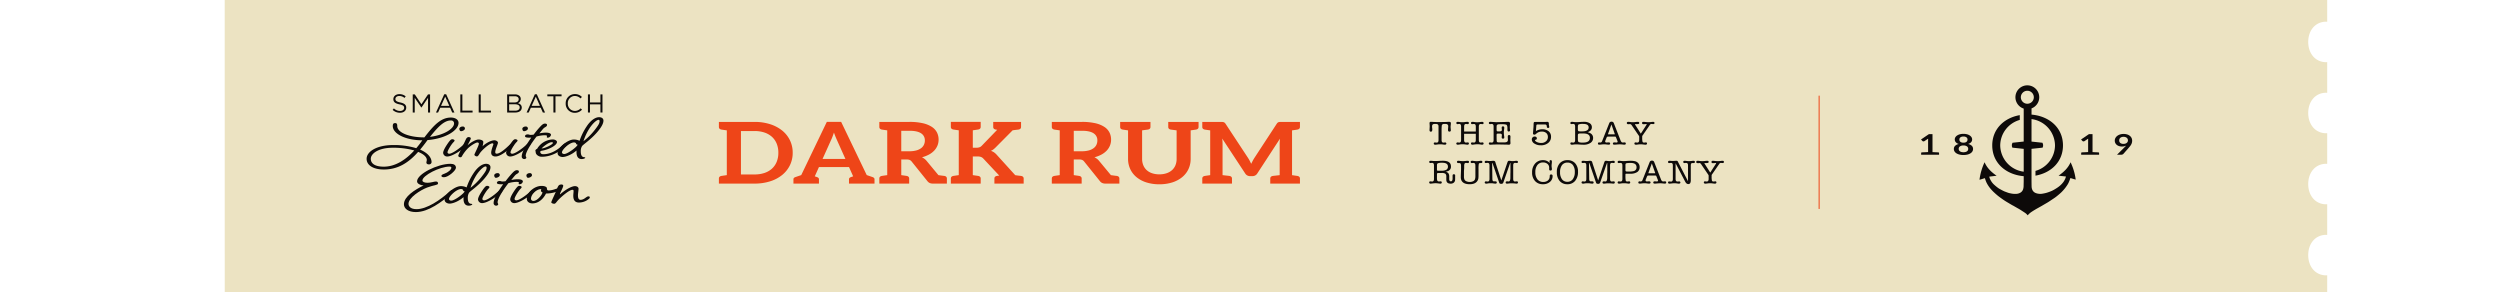 <svg xmlns="http://www.w3.org/2000/svg" xmlns:xlink="http://www.w3.org/1999/xlink" width="1677.491" height="195.943" viewBox="0 0 1677.491 195.943"><defs><clipPath id="a"><rect width="1677.491" height="195.943" fill="none"/></clipPath></defs><g transform="translate(-104 -2631.705)"><g transform="translate(104 2631.705)" clip-path="url(#a)"><g transform="translate(0 201.133)"><path d="M0,396.351c0,.273.065.769.065.769L150.84,501.81l1410.7-10.54V469.3c-.238.012-.463.071-.7.071-7.1,0-12.028-5.674-12.028-13.59s4.931-13.579,12.028-13.579c.241,0,.467.048.7.068V421.616c-.238.012-.463.074-.7.074-7.1,0-12.028-5.674-12.028-13.585s4.931-13.585,12.028-13.585c.241,0,.467.053.7.065V373.938c-.238.012-.463.074-.7.074-7.1,0-12.028-5.668-12.028-13.59s4.931-13.585,12.028-13.585c.241,0,.467.065.7.077V326.266c-.238.006-.463.068-.7.068-7.1,0-12.028-5.668-12.028-13.585s4.931-13.585,12.028-13.585c.241,0,.467.059.7.071V278.594c-.238.018-.463.065-.7.065-7.1,0-12.028-5.671-12.028-13.59s4.931-13.585,12.028-13.585c.241,0,.467.062.7.074V230.91c-.238.018-.463.071-.7.071-7.1,0-12.028-5.674-12.028-13.585s4.931-13.59,12.028-13.59c.241,0,.467.062.7.074V183.238c-.238.012-.463.071-.7.071-7.1,0-12.028-5.674-12.028-13.59s4.931-13.585,12.028-13.585c.241,0,.467.053.7.068v-20.64c-.238.015-.463.074-.7.074-7.1,0-12.028-5.674-12.028-13.59s4.931-13.585,12.028-13.585c.241,0,.467.059.7.071V87.885c-.238.012-.463.074-.7.074-7.1,0-12.028-5.668-12.028-13.585a16.5,16.5,0,0,1,.817-5.178,11.537,11.537,0,0,1,11.211-8.4c.241,0,.467.059.7.071V40.213c-.238.012-.463.065-.7.065-6.936,0-11.772-5.436-11.986-13.079-.006-.163-.042-.315-.042-.49,0-7.914,4.931-13.585,12.028-13.585.241,0,.467.059.7.077V-7.441c-.238.012-.463.068-.7.068-7.1,0-12.028-5.668-12.028-13.593s4.931-13.585,12.028-13.585c.241,0,.467.062.7.074V-55.125c-.238.012-.463.071-.7.071-7.1,0-12.028-5.671-12.028-13.59s4.931-13.585,12.028-13.585c.241,0,.467.056.7.068V-102.8c-.238.012-.463.071-.7.071-7.1,0-12.028-5.674-12.028-13.59s4.931-13.579,12.028-13.579c.241,0,.467.05.7.062v-20.643c-.238.012-.463.071-.7.071-7.1,0-12.028-5.674-12.028-13.585s4.931-13.585,12.028-13.585c.241,0,.467.059.7.071v-20.654c-.238.012-.463.074-.7.074-7.1,0-12.028-5.668-12.028-13.59l-201.268,10.54H150.775l.065,598.254" transform="translate(0 -9)" fill="#ece3c2"/></g></g><g transform="translate(-2120.848 -1203.108)"><g transform="translate(2470.848 3897.946)"><path d="M11.978,3.906c0-1.482.463-2.008,1.6-2.008s1.4.718,1.4,2.008c0,4.1,7.34,7.582,18.22,7.582C39.278,3.613,44.147-1.819,50.954-1.819c2.8,0,5.143,1.287,5.143,3.575,0,4.91-8.344,10.54-20.829,11.544-2.335,3.336-4.938,6.386-4.938,6.386,4.875,2.15,7.676,5.1,7.676,8.5a1.64,1.64,0,0,1-1.731,1.426c-1.209,0-1.744-.57-1.744-1.193s.274-1.287.274-1.81c0-1.907-2.068-3.865-5.807-5.388C22.66,28.414,15.515,33.044,5.97,33.044c-6.874,0-11.548-2.722-11.548-7.2,0-4.68,6.54-9.209,17.82-9.209a51.3,51.3,0,0,1,15.488,2.1,60.862,60.862,0,0,0,4.07-5.289c-11.485,0-19.825-4.491-19.825-9.54M-2.777,25.846c0,3.333,3,5.291,8.746,5.291,7.809,0,14.884-4.768,20.423-10.877a52.033,52.033,0,0,0-14.415-1.813c-9.946,0-14.755,4.1-14.755,7.4M50.888.135c-4.535,0-8.809,4.576-13.949,11.019,9.807-1.29,16.152-5.631,16.152-9.014a1.936,1.936,0,0,0-2.2-2" transform="translate(5.578 17.561)" fill="#0d0a09"/><path d="M9.064,8.527c.8-.718,1.334-1.193,2.068-1.193.6,0,.935.283.935.667,0,.425-.268.718-1.007,1.379C7.86,12.1,1.854,16.159-1.485,16.159A2.677,2.677,0,0,1-4.22,13.726c0-2.1,3.4-6.776,3.937-7.487.736-.91,1.334-1.674,2.2-1.674.6,0,1.536.337,1.536.859s-.667,1-1.272,1.718c-1.464,1.81-3.468,5.152-3.468,6.2,0,.425.334.95,1.2.95,1.936,0,6.738-3.478,9.146-5.766M10.4-2.637c0,1.146-1.807,1.816-2.6,1.816S6.656-1.828,6.656-2.495s.938-1.476,2.269-1.476a1.351,1.351,0,0,1,1.03.343,1.351,1.351,0,0,1,.445.991" transform="translate(55.565 25.721)" fill="#0d0a09"/><path d="M23.363,3.681c.8-.718,1.334-1.193,2.068-1.193.6,0,.935.283.935.667,0,.428-.264.718-1.07,1.379-2.065,1.907-7.607,6.779-11.145,6.779-1.8,0-2.933-.91-2.933-2.53,0-1.958,1.464-5.344,1.464-5.675s-.135-.62-.664-.62c-2.137,0-7.61,5.1-8.611,6.959-.664,1.1-1.2,1.816-1.8,1.816-.667,0-1.668-.62-1.668-1.142,0-.576,3-6.011,3-7.44,0-.384-.334-.765-1.067-.765-.8,0-4.268,1.854-6.609,4.246A26.984,26.984,0,0,0-7.808,10.12c-.6.9-.667,1.715-1.665,1.715-.6,0-1.407-.434-1.407-1.051,0-.664,3.009-6.339,5.077-10.918.463-1.051,1.2-1.58,1.731-1.58.8,0,1.6.192,1.6.906,0,.815-1.932,4.01-2.2,4.68C-2.6,1.82.935-.09,2.742-.09c1.2,0,3.2.478,3.2,1.718A13.465,13.465,0,0,1,5.4,4.486C7.611,2.3,11.217.436,13.354.436c1.064,0,2.4.667,2.4,1.668s-1.807,4.387-1.807,6.247c0,.67.2,1.054,1.007,1.054,2.2,0,6.005-3.437,8.41-5.725" transform="translate(72.369 30.567)" fill="#0d0a09"/><path d="M9.064,8.527c.8-.718,1.334-1.193,2.068-1.193.6,0,.935.283.935.667,0,.425-.268.718-1.007,1.379C7.86,12.1,1.854,16.159-1.485,16.159A2.677,2.677,0,0,1-4.22,13.726c0-2.1,3.4-6.776,3.937-7.487.733-.91,1.334-1.674,2.2-1.674.6,0,1.533.337,1.533.859s-.664,1-1.268,1.718c-1.464,1.81-3.468,5.152-3.468,6.2,0,.425.334.95,1.2.95,1.939,0,6.742-3.478,9.149-5.766M10.4-2.637c0,1.146-1.807,1.816-2.6,1.816S6.656-1.828,6.656-2.495s.938-1.476,2.266-1.476a1.352,1.352,0,0,1,1.032.342,1.352,1.352,0,0,1,.446.992" transform="translate(97.826 25.721)" fill="#0d0a09"/><path d="M4.05,5.175a16.359,16.359,0,0,0,2.068-.192A57.592,57.592,0,0,1,10.927-.786C12.063-1.935,12.8-2.41,13.665-2.41s1.4.283,1.4.859-.132.954-1.4,1.668c-1.139.67-1.47,1.334-3.739,4.057A20.974,20.974,0,0,1,14.2,3.652c2.332,0,3.538.567,3.538,1.523a2.353,2.353,0,0,1-2.074,1.857c-.6,0-.73-.142-.73-.431s.132-.469.132-.711c0-.384-.866-.475-1.873-.475a22.5,22.5,0,0,0-5.14.856C4.453,10.9.78,16.666.78,19.146c0,.62.4.859.4,1.294,0,.381-.463.95-1.4.95a1.674,1.674,0,0,1-1.268-.573,1.674,1.674,0,0,1-.4-1.334c0-2.77,3.2-7.966,6.4-12.5a13.82,13.82,0,0,1-1.4.047c-2,0-2.8-.334-2.8-1,0-.614.664-1.19,1.737-1.19,1,0,1.2.337,2,.337" transform="translate(105.977 22.205)" fill="#0d0a09"/><path d="M12.476,2.6c.8-.718,1.4-1.2,2.068-1.2s.935.286.935.67c0,.425-.264.718-1,1.379-3.2,2.719-8.677,6.965-16.086,6.965-2.071,0-4.007-1.523-4.007-3.05,0-.485-.2-.623-.2-1.1,0-.428.529-.957,1.133-1.149A12.715,12.715,0,0,1,5.936-1.213c1.268,0,2.738.765,2.738,1.668,0,2.43-5.81,5.2-9.946,5.867-1.2.189-1.268.478-1.268.95s.4,1.435,2,1.435c5.867,0,10.613-3.815,13.011-6.1M-1.674,4.842c2.338-.05,7.61-2.722,7.61-3.72,0-.381-.268-.475-.8-.475-2.071,0-5.81,3.05-6.811,4.2" transform="translate(119.063 31.644)" fill="#0d0a09"/><path d="M13.343,4.166C16.151-.08,19.286-1.94,21.621-1.94c1.87,0,2.933.954,2.933,2.288s-.6,3.626-4.334,7.916c-4.472,5.108-9.212,8.06-10.015,9.2a6.178,6.178,0,0,0-.869,3.39c0,1.146.069,3.673,1.939,4.01.6.041,1.067.145,1.067.378,0,.381-1.067.91-2.4.91-3,0-3.475-2.77-3.475-4.677V20.431c-3,2.672-7.075,4.337-9.341,4.337-1.272,0-3.339-.714-3.339-2.622,0-3.434,6.609-9.115,10.95-9.115a9.177,9.177,0,0,1,3.805.862,39.934,39.934,0,0,1,4.8-9.728m-16.621,17.5c0,.759.8,1.1,1.539,1.1,2.269,0,9.008-5.1,8.942-6.3-.264,0-.935-.094-1-.667-.069-.522-.8-.815-1.47-.815-3.138.148-8.013,4.872-8.013,6.682M15.547,4.978a36.118,36.118,0,0,0-4.4,9.2,41.935,41.935,0,0,0,7.144-7.012c2.933-3.717,3.667-5.055,3.667-6.439,0-.381,0-.856-.733-.9-.667,0-2.8,1.1-5.675,5.152" transform="translate(134.356 17.442)" fill="#0d0a09"/><path d="M10.838,8.686c2.068,0,4.535-.853,5.407-.853.935,0,1.6.192,1.6,1.331s-2.735.957-7.336,2.719C5.965,13.646-1.978,18.657-1.978,22.8c0,1.577,1.268,3.582,5.41,3.582,7,0,15.951-6.2,22.022-11.683.869-.718,1.334-1.193,2.071-1.193.6,0,.932.283.932.664,0,.431-.268.718-1,1.382C20.05,21.659,11.442,28.335,2.963,28.335c-5.136,0-8.01-2.335-8.01-5.24,0-5.2,7.409-9.779,13.212-12.643-1.731,0-4.4-1-4.4-2.722,0-4.96,13.82-11.774,22.365-11.774,2.2,0,3.733.765,3.733,2.669,0,1.816-5.136,6.345-8.007,6.345-1.268,0-1.737-.431-1.737-.906,0-.529.4-.91,2.137-1.526,2.2-.765,4.535-2.625,4.535-4.01,0-.425-.466-.718-1.133-.718-6.675,0-18.286,6.015-18.286,9.307,0,1,1.4,1.571,3.468,1.571" transform="translate(30.076 50.827)" fill="#0d0a09"/><path d="M13.343,4.166C16.151-.08,19.286-1.94,21.621-1.94c1.87,0,2.933.954,2.933,2.288s-.6,3.626-4.334,7.916c-4.472,5.108-9.212,8.06-10.015,9.2a6.177,6.177,0,0,0-.866,3.39c0,1.146.066,3.673,1.936,4.01.6.041,1.067.145,1.067.378,0,.381-1.067.91-2.4.91-3,0-3.475-2.77-3.475-4.677V20.431c-3,2.672-7.075,4.337-9.341,4.337-1.272,0-3.339-.714-3.339-2.622,0-3.434,6.613-9.115,10.95-9.115a9.177,9.177,0,0,1,3.805.862,39.934,39.934,0,0,1,4.8-9.728m-16.621,17.5c0,.759.8,1.1,1.536,1.1,2.272,0,9.011-5.1,8.945-6.3-.264,0-.935-.094-1-.667-.069-.522-.8-.815-1.47-.815-3.138.148-8.013,4.872-8.013,6.682M15.547,4.978a36.118,36.118,0,0,0-4.4,9.2,41.935,41.935,0,0,0,7.144-7.012c2.933-3.717,3.667-5.055,3.667-6.439,0-.381,0-.856-.733-.9-.667,0-2.8,1.1-5.675,5.152" transform="translate(58.548 48.721)" fill="#0d0a09"/><path d="M9.064,8.527c.8-.718,1.334-1.193,2.068-1.193.6,0,.935.283.935.667,0,.425-.271.718-1.007,1.379C7.86,12.1,1.854,16.159-1.485,16.159A2.677,2.677,0,0,1-4.22,13.726c0-2.1,3.4-6.776,3.937-7.487.736-.91,1.334-1.674,2.2-1.674.6,0,1.536.337,1.536.859s-.667,1-1.272,1.718c-1.464,1.81-3.468,5.152-3.468,6.2,0,.425.334.95,1.2.95,1.936,0,6.738-3.478,9.146-5.766M10.4-2.637c0,1.146-1.807,1.816-2.6,1.816S6.656-1.828,6.656-2.492s.938-1.479,2.269-1.479a1.351,1.351,0,0,1,1.03.343,1.351,1.351,0,0,1,.445.991" transform="translate(78.96 57)" fill="#0d0a09"/><path d="M4.05,5.175a16.359,16.359,0,0,0,2.068-.192A58.038,58.038,0,0,1,10.927-.789C12.063-1.935,12.8-2.41,13.665-2.41s1.4.283,1.4.859-.132.954-1.4,1.668c-1.139.67-1.47,1.334-3.739,4.057A20.974,20.974,0,0,1,14.2,3.652c2.332,0,3.538.567,3.538,1.523a2.353,2.353,0,0,1-2.074,1.857c-.6,0-.73-.142-.73-.431s.132-.469.132-.711c0-.384-.866-.475-1.873-.475a22.5,22.5,0,0,0-5.14.856C4.453,10.9.78,16.666.78,19.146c0,.62.4.859.4,1.294,0,.381-.463.95-1.4.95a1.674,1.674,0,0,1-1.268-.573,1.674,1.674,0,0,1-.4-1.334c0-2.77,3.2-7.966,6.4-12.5a13.82,13.82,0,0,1-1.4.047c-2,0-2.8-.334-2.8-1,0-.614.664-1.19,1.734-1.19,1,0,1.2.337,2,.337" transform="translate(87.111 53.483)" fill="#0d0a09"/><path d="M9.064,8.527c.8-.718,1.334-1.193,2.068-1.193.6,0,.935.283.935.667,0,.425-.268.718-1.007,1.379C7.86,12.1,1.854,16.159-1.485,16.159A2.677,2.677,0,0,1-4.22,13.726c0-2.1,3.4-6.776,3.937-7.487.733-.91,1.334-1.674,2.2-1.674.6,0,1.536.337,1.536.859s-.667,1-1.272,1.718c-1.464,1.81-3.468,5.152-3.468,6.2,0,.425.334.95,1.2.95,1.936,0,6.738-3.478,9.146-5.766M10.4-2.637c0,1.146-1.807,1.816-2.606,1.816S6.656-1.828,6.656-2.492s.938-1.479,2.266-1.479a1.352,1.352,0,0,1,1.032.342,1.352,1.352,0,0,1,.446.992" transform="translate(100.563 57)" fill="#0d0a09"/><path d="M9.2,1.076c0,.381,0,1.479,1.067,1.479,2.735,0,5.338-1.338,6.008-1.338s1.2.334,1.2.815S16.6,3.081,14.4,3.8a21.237,21.237,0,0,1-5.8.8C7.2,7.464,4.126,11.235-.548,11.235c-1.866,0-3.736-1.007-3.736-3.053C-4.284,3.748.919-.5,5.592-.5,8.06-.5,9.2.361,9.2,1.076M-1.483,8.186A1.516,1.516,0,0,0,.188,9.564c2.6,0,6.008-4.293,6.008-5.719,0-.148-1.007-.384-1.007-1a6.649,6.649,0,0,1,.2-1.051c0-.091-.063-.142-.2-.142-2.867,0-6.672,3.437-6.672,6.537" transform="translate(111.778 62.111)" fill="#0d0a09"/><path d="M15.435,6.247c.872-.573,1.536-1.19,2.272-1.19.6,0,.935.233.935.617,0,.431-.132.765-1,1.385a10.493,10.493,0,0,1-6.2,2.15c-3.4,0-3.874-2.581-3.874-4.63,0-.859.2-2.43.2-3.147,0-.425-.135-.762-.8-.762C4.895.67-.317,5.2-2.322,7.3c-1.328,1.331-1.929,2.716-2.864,2.716-1,0-2-.478-2-.954,0-.718,2.468-5.536,3.6-8.491,1-2.571,1.336-3.48,3.338-3.48.334,0,1.07.236,1.07.759,0,1.294-2.2,4.96-2.2,5.587,0,.138,0,.283.066.283C3.557-.523,7.164-1.811,8.7-1.811c1.338,0,2.4.762,2.4,1.763,0,.954-.4,3.342-.4,4.293,0,2.052.466,3.147,1.866,3.147a5.352,5.352,0,0,0,2.87-1.146" transform="translate(131.105 63.568)" fill="#0d0a09"/><path d="M0,7.2l.85-1A5.808,5.808,0,0,0,5.02,7.917c1.63,0,2.7-.872,2.7-2.068V5.814c0-1.13-.6-1.772-3.157-2.31C1.772,2.89.485,1.99.485,0V-.04c0-1.91,1.684-3.314,4-3.314A6.344,6.344,0,0,1,8.753-1.865l-.8,1.058A5.363,5.363,0,0,0,4.447-2.123c-1.58,0-2.59.869-2.59,1.961v.035c0,1.146.626,1.788,3.3,2.36,2.71.6,3.956,1.58,3.956,3.44v.035c0,2.087-1.734,3.44-4.145,3.44A7.117,7.117,0,0,1,0,7.2" transform="translate(17.464 3.389)" fill="#0d0a09"/><path d="M0,0H1.388L5.813,6.635,10.245,0h1.388V12.155H10.26V2.31L5.835,8.822H5.763l-4.428-6.5v9.829H0Z" transform="translate(30.947 0.207)" fill="#0d0a09"/><path d="M3.781,0H5.069l5.542,12.243H9.132L7.706,9.03H1.09L-.351,12.243h-1.41Zm3.39,7.78L4.411,1.6,1.629,7.78Z" transform="translate(48.303 0.12)" fill="#0d0a09"/><path d="M0,0H1.366V10.883H8.215v1.272H0Z" transform="translate(62.881 0.207)" fill="#0d0a09"/><path d="M0,0H1.369V10.883H8.215v1.272H0Z" transform="translate(75.199 0.207)" fill="#0d0a09"/><path d="M0,0H5.171A4.49,4.49,0,0,1,8.353,1.073a2.722,2.722,0,0,1,.781,1.945v.041A2.93,2.93,0,0,1,7.207,5.87c1.438.437,2.6,1.268,2.6,2.94v.031c0,2.087-1.75,3.317-4.409,3.317H0ZM7.746,3.21c0-1.193-.954-1.973-2.691-1.973h-3.7V5.42H4.948c1.652,0,2.8-.749,2.8-2.172ZM5.193,6.635H1.353v4.293H5.435c1.838,0,2.99-.821,2.99-2.175V8.718c0-1.316-1.111-2.084-3.232-2.084" transform="translate(94.291 0.205)" fill="#0d0a09"/><path d="M3.781,0H5.069l5.542,12.243H9.132L7.706,9.03H1.09L-.351,12.243h-1.41Zm3.39,7.78L4.411,1.6,1.629,7.78Z" transform="translate(109.111 0.12)" fill="#0d0a09"/><path d="M2.785.863H-1.3V-.4H8.255V.863H4.173v10.89H2.785Z" transform="translate(122.55 0.609)" fill="#0d0a09"/><path d="M0,4.312V4.274A6.12,6.12,0,0,1,6.147-2.008,6.314,6.314,0,0,1,10.883-.085L9.952.922A5.312,5.312,0,0,0,6.128-.743a4.767,4.767,0,0,0-4.7,4.982v.035A4.8,4.8,0,0,0,6.128,9.3a5.279,5.279,0,0,0,3.925-1.753l.9.884A6.338,6.338,0,0,1,6.1,10.562,6.065,6.065,0,0,1,0,4.312" transform="translate(133.572 2.008)" fill="#0d0a09"/><path d="M0,0H1.369V5.4H8.388V0H9.76V12.155H8.388V6.685H1.369v5.47H0Z" transform="translate(148.497 0.207)" fill="#0d0a09"/></g><g transform="translate(3183.848 3916.469)"><path d="M5.523,8.357c0,1.139.415,1.7,1.249,1.7A5.76,5.76,0,0,0,7.361,10a4.154,4.154,0,0,1,.585-.06.808.808,0,0,1,.554.214.672.672,0,0,1,.233.516c0,.529-.365.79-1.1.79H7.484a1.364,1.364,0,0,0-.173-.019l-1.2-.161A12.188,12.188,0,0,0,4.563,11.2a13.241,13.241,0,0,0-1.64.088l-1.223.16a.9.9,0,0,0-.173.019h-.17c-.721,0-1.08-.261-1.08-.79,0-.485.261-.73.784-.73a4.188,4.188,0,0,1,.589.06,5.587,5.587,0,0,0,.592.054c.815,0,1.227-.563,1.227-1.7V-.867c0-1.076-.6-1.615-1.794-1.615H.912c-1.177,0-1.769.532-1.769,1.589,0,.378.009.642.025.774l.094.84a4.51,4.51,0,0,1,.025.57q0,1.43-.95,1.429c-.607,0-.91-.346-.91-1.045,0-.2.019-.535.047-1.017.047-.73.072-1.2.072-1.394,0-.375-.013-.768-.044-1.177-.05-.8-.076-1.146-.076-1.023a.833.833,0,0,1,.226-.712.833.833,0,0,1,.706-.245c.223,0,.755.022,1.593.069.076,0,.746.035,2,.088H4.746c.33,0,1.2-.013,2.625-.031.308,0,.84-.022,1.593-.066.667-.038,1.19-.06,1.567-.06.812,0,1.221.312,1.221.935v.047c0,.148-.019.428-.063.837s-.085.85-.132,1.316v.252c0,.23.028.585.069,1.07.069.633.1,1.026.1,1.18a.836.836,0,0,1-.96.932c-.62,0-.925-.381-.925-1.139,0-.277.019-.683.069-1.224s.076-.947.076-1.221c0-1.051-.648-1.574-1.936-1.574H7.361a1.935,1.935,0,0,0-1.3.353A1.666,1.666,0,0,0,5.617-.956L5.523.634Z" transform="translate(2.775 3.979)" fill="#0d0a09"/><path d="M3.565,4.432h7.853V1.09c0-1.133-.422-1.7-1.253-1.7a4.041,4.041,0,0,0-.526.044,6.19,6.19,0,0,1-.655.047c-.522,0-.784-.252-.784-.743q0-.8,1.058-.8a8.517,8.517,0,0,1,1.249.148,11.278,11.278,0,0,0,1.665.145,16.438,16.438,0,0,0,2.455-.189,9.284,9.284,0,0,1,.935-.1c.718,0,1.08.268,1.08.806a.665.665,0,0,1-.2.56.665.665,0,0,1-.565.18c-.132,0-.327-.019-.585-.047A4.693,4.693,0,0,0,14.7-.61c-.831,0-1.253.567-1.253,1.7v9.067q0,1.7,1.227,1.7a4.365,4.365,0,0,0,.6-.057,4.566,4.566,0,0,1,.6-.054c.51,0,.762.236.762.727,0,.541-.362.815-1.08.815a7.661,7.661,0,0,1-.957-.132A9.924,9.924,0,0,0,12.736,13a15.648,15.648,0,0,0-2.279.135c-.718.107-1.114.157-1.177.157-.718,0-1.08-.268-1.08-.809,0-.491.261-.733.784-.733.135,0,.33.016.589.041a5.473,5.473,0,0,0,.592.047c.686,0,1.1-.415,1.227-1.253q.024-.151.025-2.043V5.974H3.565V8.568q0,1.888.025,2.043c.132.834.538,1.249,1.227,1.249a4.365,4.365,0,0,0,.6-.057,4.566,4.566,0,0,1,.6-.054c.5,0,.759.236.759.727,0,.541-.359.815-1.076.815-.116,0-.463-.047-1.054-.132a12.828,12.828,0,0,0-2.058-.183,13.63,13.63,0,0,0-2.213.183l-.592.085c-.2.035-.3.047-.315.047-.755,0-1.13-.268-1.13-.809a.7.7,0,0,1,.236-.513.755.755,0,0,1,.551-.22,5.5,5.5,0,0,1,.658.054A2.34,2.34,0,0,0,.3,11.86c.834,0,1.246-.57,1.246-1.7V1.049C1.55-.087,1.138-.657.3-.657a3.456,3.456,0,0,0-.541.066,3.445,3.445,0,0,1-.636.072.763.763,0,0,1-.551-.23.713.713,0,0,1-.236-.522c0-.532.375-.793,1.13-.793a7.563,7.563,0,0,1,.906.11,14.1,14.1,0,0,0,2.279.161,13.2,13.2,0,0,0,1.533-.135A12.009,12.009,0,0,1,5.7-2.064q1.076,0,1.076.8a.7.7,0,0,1-.22.526.767.767,0,0,1-.538.217,4.814,4.814,0,0,1-.664-.06,5.347,5.347,0,0,0-.538-.057q-1.2,0-1.227,1.7Z" transform="translate(19.841 2.156)" fill="#0d0a09"/><path d="M2.175,2.124C2.175,1,1.76.443.926.443A2.311,2.311,0,0,0,.41.484,3.879,3.879,0,0,1-.248.556.736.736,0,0,1-.79.336.706.706,0,0,1-1.013-.2q0-.793,1.026-.793c.019,0,.135.009.365.016,2.445.157,3.588.23,3.427.23h.239L9.94-.9c.11,0,.538-.025,1.272-.072.255-.006.494-.016.7-.016q1.275,0,1.275,1.045c0,.12-.025.5-.072,1.155-.035.485-.054.935-.054,1.347A10.646,10.646,0,0,0,13.1,3.667a8.512,8.512,0,0,1,.085.982.765.765,0,0,1-.869.859q-.873,0-.872-1.2V3.121c0-1.268-.29-2.021-.862-2.25A12.306,12.306,0,0,0,7.3.619a15.655,15.655,0,0,0-2.053.07A1.264,1.264,0,0,0,4.19,2.051V4.327c0,.6.142.954.431,1.045a2.935,2.935,0,0,0,.582.044h.988q1.53,0,1.53-.979a5.2,5.2,0,0,0-.063-.7,5.626,5.626,0,0,1-.063-.777c0-.6.293-.91.869-.91s.875.33.875.982c0,.12-.05.589-.161,1.4a15,15,0,0,0-.135,1.844c0,.3.035.84.1,1.608.019.126.057.387.123.8a5.993,5.993,0,0,1,.072.793c0,.544-.3.821-.881.821s-.862-.318-.862-.957a6.344,6.344,0,0,1,.063-.73,6.192,6.192,0,0,0,.063-.727c0-.648-.466-.976-1.4-.976h-1.1c-.478,0-.768.076-.869.23a1.892,1.892,0,0,0-.161.976V9.526c0,.245.006.57.019.982.019.5.025.831.025,1,.019.607.154.985.4,1.136A3.1,3.1,0,0,0,5.9,12.8H9.241a3.626,3.626,0,0,0,1.989-.393,1.768,1.768,0,0,0,.538-1.492c0-.223-.013-.563-.038-1.01s-.038-.787-.038-1.01c0-.68.293-1.02.869-1.02.617,0,.922.349.922,1.045,0,.268-.013.689-.038,1.249s-.035.973-.035,1.246c0,.208.009.529.035.944s.038.73.038.941c0,.714-.378,1.067-1.13,1.067-.183,0-.466-.013-.856-.047-.2-.013-.557-.019-1.08-.019.116,0-.526-.019-1.914-.047S5.91,14.21,4.9,14.21c-1.542,0-3.043.044-4.516.135a1.569,1.569,0,0,0-.223.022H.019c-.689,0-1.032-.271-1.032-.818,0-.485.255-.724.765-.724.076,0,.3.013.658.044a2.038,2.038,0,0,0,.516.066q1.251,0,1.249-1.7Z" transform="translate(41.026 1.08)" fill="#0d0a09"/><path d="M2.074,1.767,1.782,5.4A7.671,7.671,0,0,1,6,4.172a6.5,6.5,0,0,1,4.337,1.353,4.593,4.593,0,0,1,1.6,3.692,5.1,5.1,0,0,1-1.9,4.126,7.5,7.5,0,0,1-4.966,1.58,7.682,7.682,0,0,1-4.28-1.149A3.328,3.328,0,0,1-.966,10.967,1.84,1.84,0,0,1-.4,9.6,1.866,1.866,0,0,1,.97,9.038a1.544,1.544,0,0,1,1.042.34,1.133,1.133,0,0,1,.406.91.923.923,0,0,1-.28.67.931.931,0,0,1-.68.28c-.189.016-.293.069-.293.161,0,.5.434.954,1.29,1.35a6.665,6.665,0,0,0,2.886.607,4.671,4.671,0,0,0,3.223-1.13A3.658,3.658,0,0,0,9.826,9.352,3.4,3.4,0,0,0,8.759,6.7a4.231,4.231,0,0,0-2.93-.963A5.17,5.17,0,0,0,2.2,6.97a8.845,8.845,0,0,1-.759.623,1.246,1.246,0,0,1-.567.192h-.1c-.636,0-.957-.33-.957-1a.191.191,0,0,1,.028-.094L.189,2.312c.011-.243.028-.658.047-1.25A3.98,3.98,0,0,1,.431-.47c.113-.192.415-.29.91-.29H7.425c.472,0,.834,0,1.08-.022.488-.025.825-.041,1-.041q.982,0,.982,1.338l-.022.161a6.119,6.119,0,0,0,.192,1.385,1.414,1.414,0,0,1,.1.5c0,.485-.28.727-.831.727q-.784,0-.837-1.07C9.061,1.371,8.655.949,7.887.949H2.764c-.412,0-.639.271-.689.818" transform="translate(69.801 0.915)" fill="#0d0a09"/><path d="M9.843,2.5Q9.843,4.818,7,5.77a8.063,8.063,0,0,1,1.69.658,3.431,3.431,0,0,1,1.989,3.2,3.879,3.879,0,0,1-1.744,3.327,7.839,7.839,0,0,1-4.658,1.237c-.705,0-1.6-.035-2.675-.11s-1.873-.11-2.379-.11a12.173,12.173,0,0,0-1.253.063l-1.149.142c-.035,0-.091.006-.176.016h-.17c-.7-.009-1.058-.283-1.058-.815q0-.727.765-.727a4.959,4.959,0,0,1,.658.069,3.335,3.335,0,0,0,.519.047c.837,0,1.249-.56,1.249-1.684V1.953C-1.393.817-1.8.247-2.642.247a3.044,3.044,0,0,0-.519.047A4.4,4.4,0,0,1-3.819.36q-.765,0-.765-.724,0-.8,1.13-.8h.318l1.2.157a10.875,10.875,0,0,0,1.4.072c.62,0,1.5-.047,2.65-.135.762-.066,1.593-.094,2.474-.094a6.653,6.653,0,0,1,3.865.969,3.085,3.085,0,0,1,1.39,2.7M.449,3.473A2.859,2.859,0,0,0,.681,4.962c.154.189.582.283,1.287.283H3.347c2.889,0,4.34-.872,4.34-2.612Q7.687.244,4.1.247a9.074,9.074,0,0,0-3.075.3c-.387.2-.579.705-.579,1.52Zm0,4.614v2.521c0,.982.179,1.589.541,1.813a7.178,7.178,0,0,0,2.943.346q4.584,0,4.586-3.182,0-2.932-4.416-2.93H2.066c-.881,0-1.388.179-1.523.544a3.076,3.076,0,0,0-.094.888" transform="translate(99.295 1.252)" fill="#0d0a09"/><path d="M8.883,8.712,8,6.483a.934.934,0,0,0-.3-.456,1.566,1.566,0,0,0-.655-.088H2.68A1.039,1.039,0,0,0,2,6.1a2.744,2.744,0,0,0-.475.862L.814,8.712a1.364,1.364,0,0,0-.1.475c0,.485.318.727.957.727a6.3,6.3,0,0,0,.7-.047c.3-.028.529-.041.677-.041.667,0,1,.261,1,.793,0,.5-.368.752-1.1.752a4.672,4.672,0,0,1-.538-.047l-1.227-.142a10.552,10.552,0,0,0-1.13-.041c-.573,0-.979.013-1.2.038l-1.029.113a9.653,9.653,0,0,1-1.01.079c-.633,0-.95-.252-.95-.752,0-.532.308-.793.925-.793a.43.43,0,0,1,.3.088h.318a1.161,1.161,0,0,0,1.007-.475A5.535,5.535,0,0,0-1.1,8.369L3.464-3.1a1.506,1.506,0,0,1,1.545-.96A1.444,1.444,0,0,1,6.5-3.1L10.9,8.164a4.444,4.444,0,0,0,.759,1.41,1.326,1.326,0,0,0,.982.34.95.95,0,0,0,.293-.031l.689-.057c.623,0,.932.249.932.746,0,.532-.308.8-.932.8-.179,0-.419-.019-.714-.05a21.955,21.955,0,0,0-2.307-.179c-.6,0-1.583.063-2.94.183-.343.028-.607.047-.79.047-.648,0-.976-.261-.976-.774s.362-.771,1.08-.771c.148,0,.365.013.648.041a5.654,5.654,0,0,0,.651.047c.538,0,.809-.2.809-.617a3.033,3.033,0,0,0-.2-.585M7.121,4.076,4.908-2.2,2.655,4.076a.606.606,0,0,0-.047.161c0,.135.123.2.365.2h3.9c.2,0,.3-.066.3-.183a.844.844,0,0,0-.047-.183" transform="translate(117.35 4.057)" fill="#0d0a09"/><path d="M5.673,7.307V6.87c-.016-.239-.025-.447-.025-.611l-4.756-7A6.743,6.743,0,0,0,.3-1.54a1.272,1.272,0,0,0-.91-.343.858.858,0,0,0-.437.088h-.466c-.752,0-1.13-.261-1.13-.793s.327-.815.982-.815a6.241,6.241,0,0,1,.979.088,14.74,14.74,0,0,0,2.209.183A19.246,19.246,0,0,0,3.813-3.34,6.452,6.452,0,0,1,4.7-3.4c.664,0,1,.255,1,.768s-.4.752-1.2.752H3.146c-.2-.016-.293.047-.293.183a.215.215,0,0,0,.025.123,2.315,2.315,0,0,1,.123.2l3.755,5.9,3.8-5.908a.645.645,0,0,0,.129-.365c0-.135-.11-.2-.318-.2h-.054l-.441.069-.636.057c-.28.019-.488.031-.642.031-.67,0-1-.268-1-.806s.321-.8.979-.8a6.518,6.518,0,0,1,.884.063,18.146,18.146,0,0,0,2.379.183,16.431,16.431,0,0,0,2.329-.183A5.86,5.86,0,0,1,15-3.4q.935,0,.935.793c0,.485-.3.727-.91.727a2.614,2.614,0,0,1-.567-.047c-.258-.028-.441-.047-.538-.047a1.219,1.219,0,0,0-1.032.548L12.523-.9,7.688,6.115v.954A11.322,11.322,0,0,0,7.9,9.954c.138.381.488.567,1.045.567a4.655,4.655,0,0,0,.6-.054,3.952,3.952,0,0,1,.6-.06c.507,0,.759.242.759.727,0,.548-.365.818-1.1.818H9.648a.932.932,0,0,0-.17-.022l-1.35-.154a11.558,11.558,0,0,0-1.495-.094,10.84,10.84,0,0,0-1.5.094l-1.249.154a.929.929,0,0,0-.148.022h-.17c-.74,0-1.108-.261-1.108-.793,0-.5.261-.752.79-.752a3.5,3.5,0,0,1,.573.06,4.141,4.141,0,0,0,.576.054c.683,0,1.1-.4,1.249-1.2.016-.138.025-.806.025-2.008" transform="translate(135.229 3.495)" fill="#0d0a09"/><path d="M8.673,4.679a9.224,9.224,0,0,1-1.813.548,2.992,2.992,0,0,1,1.98,1A4.261,4.261,0,0,1,9.388,8.69V10c0,1.089.365,1.63,1.111,1.63.762,0,1.142-.648,1.142-1.936V8.144a2.87,2.87,0,0,1,.1-.9.774.774,0,0,1,.762-.381c.589,0,.881.318.881.95,0,.016-.006.183-.025.5V9.976a2.578,2.578,0,0,0-.025.412,2.642,2.642,0,0,1-.793,2.049,3.143,3.143,0,0,1-2.222.74c-1.932,0-2.892-.9-2.892-2.7V8.519A2.487,2.487,0,0,0,6.8,6.511,4.543,4.543,0,0,0,4.223,6.02H1.95c-.522,0-.787.3-.787.884V8.657a16.726,16.726,0,0,0,.054,1.907c.148.755.554,1.133,1.227,1.133a3.537,3.537,0,0,0,.513-.025c.274-.025.488-.038.636-.038.522,0,.787.245.787.749,0,.529-.353.793-1.054.793l-.368-.047-1.325-.157a11.674,11.674,0,0,0-1.35-.088A14.478,14.478,0,0,0-1.433,13l-1.18.132c-.261.035-.381.047-.368.047q-1.057,0-1.058-.815c0-.488.255-.727.765-.727.082,0,.3.019.661.044a2,2,0,0,0,.516.066c.837,0,1.249-.57,1.249-1.7V.934c0-1.133-.412-1.7-1.249-1.7a4.729,4.729,0,0,0-.585.05,4.222,4.222,0,0,1-.592.06.714.714,0,0,1-.538-.217.7.7,0,0,1-.227-.51c0-.532.362-.793,1.086-.793.063,0,.176.009.34.022l1.253.113C-1.036-2.015-.624-2-.136-2c.51,0,1.073-.019,1.7-.047l1.86-.088q.935-.047,1.718-.047,5.4,0,5.4,3.8A3.027,3.027,0,0,1,8.673,4.679M1.878,4.5H4.185a6.819,6.819,0,0,0,3.091-.548,2.286,2.286,0,0,0,1.249-2.2q0-2.6-3.84-2.593a8.747,8.747,0,0,0-2.77.29A1.138,1.138,0,0,0,1.164.569V3.9c0,.261.054.425.151.494a1.132,1.132,0,0,0,.563.1" transform="translate(4.039 28.398)" fill="#0d0a09"/><path d="M3.3,2.452V3.9L3.154,5.744v3.5a5.13,5.13,0,0,0,.384,2.313A2.529,2.529,0,0,0,4.973,12.7a5.383,5.383,0,0,0,2.008.384,5.139,5.139,0,0,0,2.307-.475,2.291,2.291,0,0,0,1.234-1.281,6.538,6.538,0,0,0,.305-2.061V3.425c0-1.146-.013-1.8-.041-1.948Q10.569.315,9.549.315c-.113,0-.277.013-.485.035a6.4,6.4,0,0,1-.648.06A.739.739,0,0,1,7.871.183a.709.709,0,0,1-.233-.516c0-.535.362-.809,1.083-.809a2.984,2.984,0,0,1,.34.022l1.448.183a9.581,9.581,0,0,0,1.227.072,8.213,8.213,0,0,0,1.1-.063L13.9-1.076a4.95,4.95,0,0,1,.585-.066c.689,0,1.032.261,1.032.774S15.179.41,14.509.41H14a.835.835,0,0,0-.91.677,20.287,20.287,0,0,0-.17,3.484V8.539a15.933,15.933,0,0,1-.1,2.128,4.332,4.332,0,0,1-.834,1.964Q10.514,14.609,7,14.607q-4.32,0-5.564-2.609A5.77,5.77,0,0,1,1.043,9.53c0-.541.025-1.344.069-2.408s.079-1.873.079-2.414V3.51c0-1.1-.009-1.722-.025-1.857C1.051.822.733.41.208.41H-.5c-.69,0-1.036-.265-1.036-.778s.315-.774.935-.774a5.227,5.227,0,0,1,.834.069A14.842,14.842,0,0,0,2.467-.89a16.381,16.381,0,0,0,2.427-.2,4.441,4.441,0,0,1,.639-.047c.67,0,1.007.261,1.007.774S6.25.41,5.681.41A4.611,4.611,0,0,1,5.089.35,4.627,4.627,0,0,0,4.5.29a1.037,1.037,0,0,0-1.054.774A5.476,5.476,0,0,0,3.3,2.452" transform="translate(20.158 27.357)" fill="#0d0a09"/><path d="M5.02,1.162l3.78,11.5L12.939.409q.321-.949,1.1-.95h.123a4.391,4.391,0,0,1,.642.063,3.414,3.414,0,0,0,.639.12c.261.025.62.041,1.076.041a8.209,8.209,0,0,0,1.152-.066l.862-.135a1.34,1.34,0,0,1,.293-.022q1.128,0,1.13.793c0,.485-.264.727-.787.727A3.53,3.53,0,0,1,18.6.919a4.618,4.618,0,0,0-.573-.05c-.837,0-1.253.563-1.253,1.7V11.68c0,1.136.4,1.7,1.227,1.7a2.3,2.3,0,0,0,.538-.066c.362-.031.57-.044.636-.044.522,0,.787.239.787.724,0,.548-.353.818-1.054.818.025,0-.091-.013-.368-.047a27.916,27.916,0,0,0-2.87-.176,14.7,14.7,0,0,0-2.213.157,5.32,5.32,0,0,1-.781.066c-.642,0-.957-.255-.957-.759,0-.522.327-.784.988-.784a1.991,1.991,0,0,1,.365.025c.365.044.582.066.645.066.6,0,.966-.57,1.117-1.7.031-.245.047-1.02.047-2.313,0-.5.013-1.224.047-2.181V1.114c0-.088-.041-.135-.12-.135-.05,0-.1.047-.148.135L10.147,14.069a1.284,1.284,0,0,1-1.372.862,2.025,2.025,0,0,1-.947-.17,1.154,1.154,0,0,1-.475-.692L2.909,1.114c-.05-.088-.1-.135-.17-.135s-.1.047-.1.135L2.792,11.62c.013,1.1.34,1.652.976,1.652H4.8c.636,0,.954.255.954.771s-.324.771-.979.771a3.68,3.68,0,0,1-.519-.047c-.356-.047-.74-.091-1.152-.157a9.572,9.572,0,0,0-1.246-.066,13.676,13.676,0,0,0-1.74.066l-1.032.183a1.01,1.01,0,0,0-.151.022h-.148c-.752,0-1.124-.264-1.124-.793a.729.729,0,0,1,.22-.535.738.738,0,0,1,.538-.214,3.491,3.491,0,0,1,.642.066,3.4,3.4,0,0,0,.538.069C.435,13.408.85,12.841.85,11.7V2.572C.85,1.432.435.869-.4.869a4.722,4.722,0,0,0-.589.05,3.752,3.752,0,0,1-.592.06c-.51,0-.759-.242-.759-.727q0-.793,1.1-.793c.066,0,.17.009.321.022l.856.088a10.962,10.962,0,0,0,1.2.072A11.375,11.375,0,0,0,2.408-.453,10.724,10.724,0,0,1,3.573-.541,1.292,1.292,0,0,1,4.847.567Z" transform="translate(39.583 26.76)" fill="#0d0a09"/><path d="M5.018,0A5.666,5.666,0,0,1,9.459,1.932v-.51a1.191,1.191,0,0,1-.05-.167c-.035-.34-.05-.491-.05-.463q0-.793.765-.793c.538,0,.812.318.812.957,0,.123-.019.482-.05,1.086a13.593,13.593,0,0,0-.151,1.571,10.051,10.051,0,0,0,.085,1.253l.116.862v.227c0,.68-.3,1.023-.884,1.023a.83.83,0,0,1-.935-.969V5.2a3.206,3.206,0,0,0-1.1-2.637A4.38,4.38,0,0,0,5.006,1.545,4.58,4.58,0,0,0,1.213,3.273,7.5,7.5,0,0,0-.159,8.048,7.5,7.5,0,0,0,1.251,12.9a4.79,4.79,0,0,0,3.94,1.734,5,5,0,0,0,2.464-.6A3.484,3.484,0,0,0,9.189,12.41a4.455,4.455,0,0,0,.3-1.775c0-.7.308-1.045.928-1.045.67,0,1.007.346,1.007,1.045A4.978,4.978,0,0,1,9.6,14.61a6.95,6.95,0,0,1-4.68,1.548A6.811,6.811,0,0,1-.367,14a8.187,8.187,0,0,1-1.97-5.75A8.644,8.644,0,0,1-.316,2.272,6.811,6.811,0,0,1,5.018,0" transform="translate(71.373 25.807)" fill="#0d0a09"/><path d="M4.819,11.024A6.513,6.513,0,0,1-.346,8.84a8.693,8.693,0,0,1-1.9-5.9A8.615,8.615,0,0,1-.336-2.98,6.715,6.715,0,0,1,4.945-5.13a6.577,6.577,0,0,1,5.111,2.09,8.082,8.082,0,0,1,1.9,5.659,9.172,9.172,0,0,1-1.923,6.137,6.493,6.493,0,0,1-5.215,2.272m.05-14.519a4.345,4.345,0,0,0-3.65,1.677,7.569,7.569,0,0,0-1.3,4.727,7.719,7.719,0,0,0,1.3,4.781,4.308,4.308,0,0,0,3.626,1.69A4.3,4.3,0,0,0,8.466,7.628,7.761,7.761,0,0,0,9.8,2.841a7.5,7.5,0,0,0-1.278-4.69A4.344,4.344,0,0,0,4.869-3.494" transform="translate(87.883 30.941)" fill="#0d0a09"/><path d="M5.02,1.162l3.78,11.5L12.939.409q.321-.949,1.1-.95h.123a4.391,4.391,0,0,1,.642.063,3.414,3.414,0,0,0,.639.12c.261.025.62.041,1.076.041a8.241,8.241,0,0,0,1.152-.066l.862-.135a1.34,1.34,0,0,1,.293-.022q1.128,0,1.13.793c0,.485-.264.727-.787.727A3.53,3.53,0,0,1,18.6.919a4.618,4.618,0,0,0-.573-.05c-.837,0-1.253.563-1.253,1.7V11.68c0,1.136.4,1.7,1.227,1.7a2.3,2.3,0,0,0,.538-.066c.362-.031.57-.044.636-.044.522,0,.787.239.787.724,0,.548-.353.818-1.054.818.025,0-.091-.013-.368-.047a27.916,27.916,0,0,0-2.87-.176,14.7,14.7,0,0,0-2.213.157,5.32,5.32,0,0,1-.781.066c-.642,0-.957-.255-.957-.759,0-.522.327-.784.988-.784a1.991,1.991,0,0,1,.365.025c.365.044.582.066.645.066.6,0,.966-.57,1.117-1.7.031-.245.047-1.02.047-2.313,0-.5.013-1.224.047-2.181V1.114c0-.088-.041-.135-.12-.135-.05,0-.1.047-.148.135L10.147,14.069a1.284,1.284,0,0,1-1.372.862,2.025,2.025,0,0,1-.947-.17,1.154,1.154,0,0,1-.475-.692L2.909,1.114c-.05-.088-.1-.135-.17-.135s-.1.047-.1.135L2.792,11.62c.013,1.1.34,1.652.976,1.652H4.8c.636,0,.954.255.954.771s-.324.771-.979.771a3.68,3.68,0,0,1-.519-.047c-.356-.047-.74-.091-1.152-.157a9.572,9.572,0,0,0-1.246-.066,13.774,13.774,0,0,0-1.744.066l-1.029.183a1.01,1.01,0,0,0-.151.022h-.148c-.752,0-1.124-.264-1.124-.793a.729.729,0,0,1,.22-.535.738.738,0,0,1,.538-.214,3.491,3.491,0,0,1,.642.066,3.4,3.4,0,0,0,.538.069c.835,0,1.25-.567,1.25-1.708V2.572C.85,1.432.435.869-.4.869a4.722,4.722,0,0,0-.589.05,3.752,3.752,0,0,1-.592.06c-.51,0-.759-.242-.759-.727q0-.793,1.1-.793c.066,0,.17.009.321.022l.856.088a10.962,10.962,0,0,0,1.2.072A11.375,11.375,0,0,0,2.408-.453,10.724,10.724,0,0,1,3.573-.541,1.292,1.292,0,0,1,4.847.567Z" transform="translate(104.562 26.76)" fill="#0d0a09"/><path d="M2.175,8.342v-9.1c0-1.114-.415-1.674-1.24-1.674a5.1,5.1,0,0,0-.51.035c-.315.035-.532.054-.661.054-.519,0-.777-.249-.777-.749,0-.532.359-.8,1.076-.8a3.654,3.654,0,0,1,.365.022l1.2.135a12.587,12.587,0,0,0,1.472.08c.412,0,.9-.025,1.473-.072,1.338-.1,2.354-.157,3.037-.157a13.81,13.81,0,0,1,2.691.23,4.236,4.236,0,0,1,2.537,1.407A3.975,3.975,0,0,1,13.751.389a3.776,3.776,0,0,1-1.58,3.27A7.808,7.808,0,0,1,7.6,4.8H4.85a.727.727,0,0,0-.507.123,1.02,1.02,0,0,0-.11.579v.45a18.694,18.694,0,0,0,.183,3.487c.126.4.482.607,1.07.607A2.127,2.127,0,0,0,6,9.979c.359-.031.582-.047.661-.047.507,0,.762.236.762.724,0,.548-.362.815-1.08.815L6,11.427,4.773,11.27a13.243,13.243,0,0,0-1.54-.07,11.968,11.968,0,0,0-1.4.066L.41,11.452a.915.915,0,0,0-.151.019H.089c-.733,0-1.1-.258-1.1-.79a.719.719,0,0,1,.22-.535.726.726,0,0,1,.538-.214,4.1,4.1,0,0,1,.664.063,1.927,1.927,0,0,0,.516.047q1.251,0,1.249-1.7M4.41-1.953A2.584,2.584,0,0,0,4.234-.7V2.661c0,.406.312.639.935.7H6.591a13.674,13.674,0,0,0,2.892-.255A2.48,2.48,0,0,0,11.668.452q0-2.88-3.975-2.88-2.936,0-3.283.475" transform="translate(127.444 30.102)" fill="#0d0a09"/><path d="M8.883,8.712,8,6.483a.934.934,0,0,0-.3-.456,1.575,1.575,0,0,0-.655-.088H2.68A1.039,1.039,0,0,0,2,6.1a2.744,2.744,0,0,0-.475.862L.814,8.712a1.364,1.364,0,0,0-.1.475c0,.485.318.727.957.727a6.3,6.3,0,0,0,.7-.047c.3-.028.529-.041.677-.041.667,0,1,.261,1,.793,0,.5-.368.752-1.1.752a4.672,4.672,0,0,1-.538-.047l-1.227-.142a10.552,10.552,0,0,0-1.13-.041c-.573,0-.979.013-1.2.038l-1.029.113a9.653,9.653,0,0,1-1.01.079c-.633,0-.95-.252-.95-.752,0-.532.308-.793.925-.793a.43.43,0,0,1,.3.088h.318a1.161,1.161,0,0,0,1.007-.475A5.535,5.535,0,0,0-1.1,8.369L3.464-3.1a1.507,1.507,0,0,1,1.545-.957A1.444,1.444,0,0,1,6.5-3.1L10.9,8.164a4.444,4.444,0,0,0,.759,1.41,1.326,1.326,0,0,0,.982.34.95.95,0,0,0,.293-.031l.689-.057c.623,0,.932.249.932.746,0,.532-.308.8-.932.8-.179,0-.419-.019-.714-.05a21.955,21.955,0,0,0-2.307-.179c-.6,0-1.583.063-2.94.183-.343.028-.607.047-.79.047-.648,0-.976-.261-.976-.774s.362-.771,1.08-.771c.148,0,.365.013.648.041a5.654,5.654,0,0,0,.651.047c.538,0,.809-.2.809-.617a3.033,3.033,0,0,0-.2-.585M7.121,4.076,4.908-2.2,2.652,4.076a.683.683,0,0,0-.044.161c0,.135.123.2.365.2h3.9c.2,0,.3-.066.3-.183a.844.844,0,0,0-.047-.183" transform="translate(144.457 30.185)" fill="#0d0a09"/><path d="M4.647.7l6.587,12.7V4.239c0-1.18-.009-1.835-.025-1.951-.148-.79-.557-1.18-1.227-1.18a5.122,5.122,0,0,0-.592.054,4.537,4.537,0,0,1-.585.06A.784.784,0,0,1,8.254,1,.663.663,0,0,1,8.018.49c0-.544.371-.815,1.1-.815A1.532,1.532,0,0,1,9.44-.3l1.1.135a10.79,10.79,0,0,0,1.372.088,14.716,14.716,0,0,0,1.7-.123l.856-.1a1.667,1.667,0,0,0,.173-.022h.17c.7,0,1.057.258,1.057.781,0,.507-.34.765-1,.765h-.526a1.2,1.2,0,0,0-.969.293,2.58,2.58,0,0,0-.28,1.29v9.662a4.482,4.482,0,0,1-.384,2.2,1.4,1.4,0,0,1-1.316.633q-1.209,0-2.046-1.586L2.894,1.33V11.9q0,1.7,1.246,1.7c.132,0,.327-.006.592-.031s.46-.035.585-.035q.789,0,.79.724c0,.516-.368.774-1.108.774H4.855a1.648,1.648,0,0,0-.17-.022l-1.01-.135a11.532,11.532,0,0,0-1.567-.11,15.145,15.145,0,0,0-1.643.11L-.74,15.01a1.648,1.648,0,0,0-.17.022H-1.1q-1.062,0-1.061-.793c0-.472.261-.7.79-.7.079,0,.3.013.658.047a2.19,2.19,0,0,0,.516.066c.837,0,1.249-.57,1.249-1.706V2.81c0-1.139-.419-1.7-1.265-1.7A4.565,4.565,0,0,0-.7,1.148a5.123,5.123,0,0,1-.683.072.68.68,0,0,1-.577-.182.68.68,0,0,1-.2-.57c0-.532.353-.793,1.058-.793.1,0,.223.006.39.022Q.507-.19,1.169-.19c.242,0,.611-.025,1.1-.072s.862-.063,1.1-.063A1.029,1.029,0,0,1,4.379.15Z" transform="translate(162.421 26.544)" fill="#0d0a09"/><path d="M5.673,7.307V6.87c-.019-.239-.025-.447-.025-.611l-4.759-7A6.51,6.51,0,0,0,.3-1.54a1.272,1.272,0,0,0-.91-.343.851.851,0,0,0-.437.088h-.466c-.752,0-1.13-.261-1.13-.793s.327-.815.982-.815a6.241,6.241,0,0,1,.979.088,14.74,14.74,0,0,0,2.209.183A19.246,19.246,0,0,0,3.813-3.34,6.452,6.452,0,0,1,4.7-3.4c.664,0,1,.255,1,.768s-.4.752-1.2.752H3.146c-.2-.016-.293.047-.293.183a.215.215,0,0,0,.025.123c.016.022.057.091.123.2l3.755,5.9,3.8-5.908a.645.645,0,0,0,.129-.365c0-.135-.11-.2-.318-.2h-.054l-.441.069-.636.057c-.28.019-.491.031-.642.031-.67,0-1-.268-1-.806s.324-.8.982-.8a6.551,6.551,0,0,1,.884.063,18.142,18.142,0,0,0,2.376.183,16.438,16.438,0,0,0,2.332-.183A5.86,5.86,0,0,1,15-3.4q.935,0,.935.793c0,.485-.3.727-.91.727a2.614,2.614,0,0,1-.567-.047c-.258-.028-.441-.047-.538-.047a1.219,1.219,0,0,0-1.032.548L12.523-.9,7.688,6.115v.954A11.322,11.322,0,0,0,7.9,9.954c.138.381.488.567,1.045.567a4.655,4.655,0,0,0,.6-.054,3.952,3.952,0,0,1,.6-.06c.507,0,.759.242.759.727,0,.548-.365.818-1.1.818H9.648a.932.932,0,0,0-.17-.022l-1.35-.154a11.558,11.558,0,0,0-1.495-.094,10.919,10.919,0,0,0-1.5.094l-1.246.154a.929.929,0,0,0-.148.022h-.17c-.74,0-1.111-.261-1.111-.793,0-.5.264-.752.79-.752a3.5,3.5,0,0,1,.576.06,4.1,4.1,0,0,0,.576.054c.683,0,1.1-.4,1.249-1.2.016-.138.025-.806.025-2.008" transform="translate(181.812 29.623)" fill="#0d0a09"/></g><g transform="translate(3513.848 3892.076)"><path d="M8.259,8.673v1.1H-3.761v-1.1c0-.264.157-.428.482-.478.16-.022,2.332-.1,4.179-.211V-.032c0-.312.013-.639.035-.982L-1.548.641a.827.827,0,0,1-.315.151,1.874,1.874,0,0,1-.318.031A1.253,1.253,0,0,1-2.619.748.834.834,0,0,1-2.9.562l-.941-1.02,5.27-3.581H3.856V8.009c1.6.1,3.78.164,3.928.186.318.05.475.214.475.478" transform="translate(111.226 36.786)" fill="#0d0a09"/><path d="M2.068,5.589A4.72,4.72,0,0,1,.526,4.84,3.8,3.8,0,0,1-.557,3.6,3.579,3.579,0,0,1-.963,1.869,3.668,3.668,0,0,1-.535.132,4.579,4.579,0,0,1,.674-1.291a6,6,0,0,1,1.873-.96,7.724,7.724,0,0,1,2.4-.352,7.976,7.976,0,0,1,2.386.33,5.418,5.418,0,0,1,1.81.941A4.124,4.124,0,0,1,10.295.1a4.309,4.309,0,0,1,.4,1.841,5.176,5.176,0,0,1-.142,1.212,5.362,5.362,0,0,1-.393,1.1,7.061,7.061,0,0,1-.62,1.026,11.77,11.77,0,0,1-.8,1.007L4.781,10.8a1.537,1.537,0,0,1-.6.384,2.491,2.491,0,0,1-.919.157H.545L5.92,5.992c.135-.135.258-.261.387-.393.113-.123.223-.252.343-.384a5.87,5.87,0,0,1-1.316.469,7.352,7.352,0,0,1-1.508.157,6.459,6.459,0,0,1-1.759-.252M7.645.7a2.12,2.12,0,0,0-.617-.752,2.861,2.861,0,0,0-.935-.466A4.187,4.187,0,0,0,4.9-.68,3.816,3.816,0,0,0,3.689-.5a2.752,2.752,0,0,0-.913.488A2.086,2.086,0,0,0,2.2.739a2.207,2.207,0,0,0-.2.947,2.157,2.157,0,0,0,.743,1.763,3.307,3.307,0,0,0,2.128.607,4.123,4.123,0,0,0,1.275-.183,2.83,2.83,0,0,0,.938-.5,2.128,2.128,0,0,0,.582-.743,2.238,2.238,0,0,0,.2-.925,2.333,2.333,0,0,0-.221-1" transform="translate(130.972 35.219)" fill="#0d0a09"/><path d="M17.634,9.491a6.932,6.932,0,0,1-2.03-.818A4.024,4.024,0,0,1,14.288,7.4a3.118,3.118,0,0,1-.469-1.674,2.894,2.894,0,0,1,.809-2.08,5.05,5.05,0,0,1,2.515-1.262,4.288,4.288,0,0,1-2.03-1.2A2.757,2.757,0,0,1,14.436-.7a2.752,2.752,0,0,1,.428-1.47,3.914,3.914,0,0,1,1.2-1.183,6.163,6.163,0,0,1,1.847-.79,9,9,0,0,1,2.348-.28,9.086,9.086,0,0,1,2.357.28,6.173,6.173,0,0,1,1.838.79,3.891,3.891,0,0,1,1.2,1.183,2.78,2.78,0,0,1,.43,1.47A2.717,2.717,0,0,1,25.4,1.176a4.308,4.308,0,0,1-2.027,1.2A5.074,5.074,0,0,1,25.9,3.643a2.9,2.9,0,0,1,.806,2.08A3.118,3.118,0,0,1,26.232,7.4a4.023,4.023,0,0,1-1.316,1.275,6.883,6.883,0,0,1-2.033.818,11.118,11.118,0,0,1-2.625.29,11.156,11.156,0,0,1-2.625-.29m4-1.737a3,3,0,0,0,1-.463,2.065,2.065,0,0,0,.611-.714,1.971,1.971,0,0,0,.2-.891,1.956,1.956,0,0,0-.85-1.728,4.049,4.049,0,0,0-2.335-.585,4.059,4.059,0,0,0-2.332.585,1.965,1.965,0,0,0-.853,1.728,1.973,1.973,0,0,0,.208.891,2,2,0,0,0,.611.714,2.97,2.97,0,0,0,1,.463,5.637,5.637,0,0,0,2.748,0m-.076-6.43A2.276,2.276,0,0,0,22.4.836a1.718,1.718,0,0,0,.456-.692,2.45,2.45,0,0,0,.135-.8,1.785,1.785,0,0,0-.167-.749,1.769,1.769,0,0,0-.5-.629,2.536,2.536,0,0,0-.843-.437,4.141,4.141,0,0,0-1.224-.167,4.082,4.082,0,0,0-1.218.167,2.7,2.7,0,0,0-.856.437,1.623,1.623,0,0,0-.494.629,1.782,1.782,0,0,0-.164.749,2.534,2.534,0,0,0,.132.8,1.759,1.759,0,0,0,.46.692,2.28,2.28,0,0,0,.85.488,3.913,3.913,0,0,0,1.29.179,4.087,4.087,0,0,0,1.3-.179M3.893,8.49v1.1H-8.13V8.49c0-.264.161-.431.482-.482.157-.022,2.332-.094,4.18-.208V-.218c0-.308.019-.636.038-.979L-5.918.458A.854.854,0,0,1-6.23.606a1.635,1.635,0,0,1-.318.035A1.228,1.228,0,0,1-6.985.565a.794.794,0,0,1-.29-.189L-8.212-.64l5.275-3.582H-.514V7.826c1.6.1,3.78.161,3.925.183.318.05.482.217.482.482" transform="translate(8.212 36.97)" fill="#0d0a09"/><path d="M41.695,35.216c-1.69,3.9-4.645,6.625-8.073,9,1.665.192,3.267.375,4.976.563a12.985,12.985,0,0,1-.51,1.53,13.78,13.78,0,0,1-1.108,2,15.383,15.383,0,0,1-3.213,3.273,21.666,21.666,0,0,1-2.294,1.526A19.648,19.648,0,0,1,29.121,54.4a32.87,32.87,0,0,1-3.349,1.249,21.778,21.778,0,0,1-2.593.582,8.265,8.265,0,0,1-3.135.088,7.1,7.1,0,0,1-2.216-.674A4.078,4.078,0,0,1,16,53.666a6.067,6.067,0,0,1-.469-2.345c-.025-1.067-.035-2.137-.047-3.207V26.209l7.45-.8c.2-.815.321-.639.321-1.514,0-.991-.148-.856-.406-1.769l-7.365-.793V6.245A18.047,18.047,0,0,1,31.239,23.9,17.956,17.956,0,0,1,18.139,41v3.2c10.55-1.87,18.45-9.354,18.45-20.307,0-11.847-9.247-19.646-21.1-20.65V-.934a8.006,8.006,0,0,0,5.18-7.472,8,8,0,0,0-8-7.994A8,8,0,0,0,4.679-8.406,8,8,0,0,0,10.237-.8V21.311L2.7,22.126c-.258.913-.409.777-.409,1.769,0,.875.12.7.324,1.514l7.626.809V41.549A18.046,18.046,0,0,1-5.525,23.9,17.963,17.963,0,0,1,7.6,6.8V3.589C-2.96,5.455-10.872,12.946-10.872,23.9c0,11.847,9.253,19.649,21.109,20.656V48.1c-.016.966-.057,2.354-.066,3.065a7.586,7.586,0,0,1-.365,2.253A4.087,4.087,0,0,1,8.04,55.6a6.292,6.292,0,0,1-2.946.828,13.391,13.391,0,0,1-3.66-.337A12.918,12.918,0,0,1,.156,55.8c-.532-.16-1.051-.359-1.571-.56-.579-.211-1.165-.406-1.722-.674-.875-.422-1.731-.888-2.584-1.356a12.432,12.432,0,0,1-1.457-.928c-.787-.6-1.564-1.224-2.288-1.892a10.987,10.987,0,0,1-2.121-2.505,15.236,15.236,0,0,1-.9-1.69,9.881,9.881,0,0,1-.378-1.341c1.7-.208,3.314-.406,4.929-.6-3.415-2.335-6.376-5.064-8.082-9.052a39.592,39.592,0,0,0-3.4,11.664c.085.031.123.057.148.05.46-.129.925-.258,1.385-.4.62-.189,1.237-.39,1.857-.6.192-.063.236.013.3.179a21.636,21.636,0,0,0,.859,2.433,20.151,20.151,0,0,0,1.426,2.53,20.438,20.438,0,0,0,1.665,2.187A28.554,28.554,0,0,0-9.8,55.309c.859.8,1.737,1.58,2.637,2.326.711.585,1.467,1.127,2.222,1.665q1.237.9,2.515,1.74c.7.459,1.429.884,2.153,1.312.843.507,1.687,1.01,2.54,1.508.39.227.8.412,1.193.633.7.4,1.391.8,2.09,1.2.721.415,1.46.8,2.165,1.24,1.111.692,2.2,1.432,3.308,2.137a8.074,8.074,0,0,1,1.907,1.785A.563.563,0,0,1,13,70.7a15.222,15.222,0,0,1,1.662-1.593c1.1-.8,2.26-1.514,3.434-2.219,1.253-.743,2.54-1.426,3.808-2.146q1.161-.666,2.3-1.344c.8-.463,1.6-.913,2.392-1.4s1.571-1.032,2.354-1.555c.821-.548,1.656-1.073,2.455-1.652.686-.5,1.344-1.035,2-1.586.781-.664,1.574-1.319,2.3-2.046A30.312,30.312,0,0,0,38,52.574a28.082,28.082,0,0,0,1.825-2.637,12.264,12.264,0,0,0,.85-1.747c.286-.661.541-1.331.762-2.017.132-.419.088-.428.475-.268a2.328,2.328,0,0,0,.29.082c.529.167,1.057.337,1.586.491.422.126.856.236,1.347.371a38.3,38.3,0,0,0-3.44-11.633M8.32-8.406a4.356,4.356,0,0,1,4.353-4.353,4.359,4.359,0,0,1,4.356,4.353,4.361,4.361,0,0,1-4.356,4.353A4.358,4.358,0,0,1,8.32-8.406" transform="translate(58.661 16.4)" fill="#0d0a09"/></g><path d="M962.3,123.653h-.675V47.642h.675Z" transform="translate(2483.513 3851.369)" fill="#ee4518"/><path d="M49.549-55.643a19.186,19.186,0,0,0-5.209-6.541,24.778,24.778,0,0,0-8.092-4.264A33.879,33.879,0,0,0,25.774-67.98H1.88v3.365q0,1.483,1.753,1.79l.44.066,1.044.154,2.071.3v30.038l-2.071.3-1.043.154-.44.066q-1.753.307-1.753,1.79v3.365H25.766A34.145,34.145,0,0,0,36.24-28.108a24.415,24.415,0,0,0,8.092-4.264,19.33,19.33,0,0,0,5.217-6.555A18.818,18.818,0,0,0,51.4-47.286,18.822,18.822,0,0,0,49.549-55.643ZM40.655-41.178a12.609,12.609,0,0,1-3.188,4.58,14.093,14.093,0,0,1-5.027,2.876,20.731,20.731,0,0,1-6.673,1H16.68V-61.854h9.088a20.742,20.742,0,0,1,6.673,1,14.1,14.1,0,0,1,5.027,2.876,12.615,12.615,0,0,1,3.188,4.58,15.84,15.84,0,0,1,1.121,6.111A15.84,15.84,0,0,1,40.655-41.178Zm64.258,10.192q-.536-.18-3.839-1.318L83.922-67.986H74.287L57.134-32.3q-3.285,1.132-3.839,1.318-1.391.472-1.391,1.467v2.922H69.018v-2.919q0-1-1.391-1.467l-1.4-.479.163-.363,2.626-5.871h20.17L91.7-32.059l.271.6-1.4.479q-1.4.472-1.391,1.467v2.922H106.3v-2.923q0-1-1.391-1.475ZM77.195-55.929q.457-.951.929-2.2t.963-2.72q.49,1.462,1,2.7t.929,2.162l5.76,12.855H71.439ZM153.11-31.745q-.156-.023-.534-.066t-1.23-.154q-.852-.111-2.16-.3l-7.972-9.611a8.863,8.863,0,0,0-3.083-2.376,20.412,20.412,0,0,0,4.745-1.832,13.9,13.9,0,0,0,3.5-2.662,10.911,10.911,0,0,0,2.171-3.378,10.41,10.41,0,0,0,.753-3.949,10.552,10.552,0,0,0-1.1-4.828,9.89,9.89,0,0,0-3.468-3.764,18.65,18.65,0,0,0-6.06-2.447,39.174,39.174,0,0,0-8.879-.873H109.529v3.365q0,1.483,1.753,1.79l.44.066,1.043.154,2.071.3v30.038l-2.071.3-1.044.154-.44.066q-1.753.307-1.753,1.79V-26.6h20.028v-3.365q0-1.483-1.753-1.79l-.44-.066-1.042-.154-2.067-.292v-10.5h3.533a5.5,5.5,0,0,1,2.119.315,3.52,3.52,0,0,1,1.314,1.058l10.649,13.253a4,4,0,0,0,1.455,1.145,4.9,4.9,0,0,0,2.085.4h9.451v-3.365q0-1.486-1.751-1.793Zm-18.82-17.086a17.618,17.618,0,0,1-4.641.544h-5.4v-13.74h5.529q5.219,0,7.759,1.688a5.465,5.465,0,0,1,2.541,4.837,6.619,6.619,0,0,1-.635,2.891,6.159,6.159,0,0,1-1.906,2.28A9.636,9.636,0,0,1,134.291-48.831Zm70.343,17.086q-.159-.023-.565-.064t-1.26-.146q-.854-.1-2.086-.282L188.261-45.969a10.053,10.053,0,0,0-1.8-1.609,7.5,7.5,0,0,0-2.085-.974,7.269,7.269,0,0,0,1.577-.888,14.157,14.157,0,0,0,1.541-1.341l11.469-11.557q1.231-.176,2.084-.28t1.26-.146q.407-.042.564-.064,1.753-.307,1.753-1.79v-3.365H185.945v3.365q0,1.483,1.753,1.79l.44.064.48.071L178.177-51.9a3.728,3.728,0,0,1-1.507.959,6.885,6.885,0,0,1-2.207.3h-2.207v-11.7l2.054-.3,1.043-.154.438-.064q1.753-.307,1.753-1.79v-3.365H157.521v3.362q0,1.483,1.753,1.79l.44.066,1.043.154,2.071.3v30.069l-2.071.3-1.044.154-.44.066q-1.753.307-1.753,1.79v3.365h20.031v-3.365q0-1.483-1.753-1.79l-.44-.066-1.042-.154-2.065-.3V-44.8h2.977a7.368,7.368,0,0,1,2.488.329,4.187,4.187,0,0,1,1.577,1.073L190-31.972l-.95.134-.553.082q-1.753.307-1.753,1.79V-26.6h19.641v-3.365q0-1.474-1.752-1.781Zm64.217,0q-.156-.023-.534-.066t-1.23-.154q-.852-.111-2.16-.3l-7.972-9.611a8.865,8.865,0,0,0-3.083-2.376,20.412,20.412,0,0,0,4.745-1.832,13.894,13.894,0,0,0,3.5-2.662,10.912,10.912,0,0,0,2.171-3.378,10.411,10.411,0,0,0,.753-3.949,10.553,10.553,0,0,0-1.1-4.828,9.89,9.89,0,0,0-3.468-3.764,18.651,18.651,0,0,0-6.06-2.447,39.172,39.172,0,0,0-8.879-.873H225.27v3.365q0,1.483,1.753,1.79l.44.066,1.043.154,2.071.3v30.038l-2.071.3-1.044.154-.44.066q-1.753.307-1.753,1.79V-26.6H245.3v-3.365q0-1.483-1.753-1.79l-.44-.066-1.042-.154-2.063-.3v-10.5h3.533a5.5,5.5,0,0,1,2.119.315,3.517,3.517,0,0,1,1.314,1.058l10.649,13.253A4,4,0,0,0,259.069-27a4.9,4.9,0,0,0,2.085.4h9.451V-29.96q0-1.479-1.755-1.786ZM250.032-48.831a17.619,17.619,0,0,1-4.641.544H240v-13.74h5.529q5.219,0,7.759,1.688a5.465,5.465,0,0,1,2.541,4.837,6.62,6.62,0,0,1-.635,2.891,6.158,6.158,0,0,1-1.906,2.28A9.635,9.635,0,0,1,250.032-48.831Zm68.4-19.149H303.393v3.365q0,1.483,1.753,1.79.158.023.517.066t1.2.154q.836.111,2.147.3v19.116a11.2,11.2,0,0,1-.788,4.291,8.893,8.893,0,0,1-2.278,3.264,10.435,10.435,0,0,1-3.643,2.089,14.918,14.918,0,0,1-4.886.744,14.918,14.918,0,0,1-4.886-.744,10.126,10.126,0,0,1-3.626-2.1,9.113,9.113,0,0,1-2.259-3.277,11.2,11.2,0,0,1-.788-4.291V-62.306q1.307-.189,2.143-.3t1.194-.153q.36-.04.517-.066,1.753-.307,1.753-1.79v-3.365H271.122v3.365q0,1.483,1.753,1.79l.44.066,1.043.154,2.071.3v19.115a16.025,16.025,0,0,0,1.453,6.826,15.5,15.5,0,0,0,4.168,5.41,19.685,19.685,0,0,0,6.607,3.55,28.052,28.052,0,0,0,8.757,1.274,28.061,28.061,0,0,0,8.758-1.274,19.884,19.884,0,0,0,6.621-3.55,15.423,15.423,0,0,0,4.186-5.41,16.029,16.029,0,0,0,1.453-6.826V-62.305l2.07-.3,1.044-.154.44-.066q1.753-.307,1.753-1.79V-67.98Zm71.583,5.156q1.753-.307,1.753-1.79v-3.365H379.353q-.623,0-1.086.028a3.535,3.535,0,0,0-.823.144,1.844,1.844,0,0,0-.666.373,3.249,3.249,0,0,0-.578.687L361.208-43.817q-.593.913-1.121,1.918t-1.016,2.033q-.494-1.011-1-1.99a21.846,21.846,0,0,0-1.1-1.9L341.837-66.744a3,3,0,0,0-.6-.687,2.021,2.021,0,0,0-.682-.371,3.528,3.528,0,0,0-.823-.143q-.471-.028-1.085-.028H326.231v3.365q0,1.483,1.753,1.79.154.02.44.066l1.043.154,2.071.3V-32.26l-2.071.3-1.044.154-.44.066q-1.753.307-1.753,1.79v3.365h19.926v-3.365q0-1.483-1.753-1.79-.2-.03-4.565-.519V-53.312q0-.774-.052-1.674t-.193-1.847l15.518,23.557a3.642,3.642,0,0,0,1.366,1.244,4.137,4.137,0,0,0,1.962.444h1.3a4.14,4.14,0,0,0,1.962-.444,3.643,3.643,0,0,0,1.366-1.244L378.37-56.743q-.105.916-.158,1.8t-.052,1.632v21.054q-4.356.488-4.567.519-1.753.307-1.753,1.79v3.365h19.929v-3.365q0-1.483-1.753-1.79l-.44-.066-1.043-.154-2.071-.3V-62.293l2.071-.3,1.044-.154Z" transform="translate(2705.343 3984.593)" fill="#ee4518"/></g></g></svg>